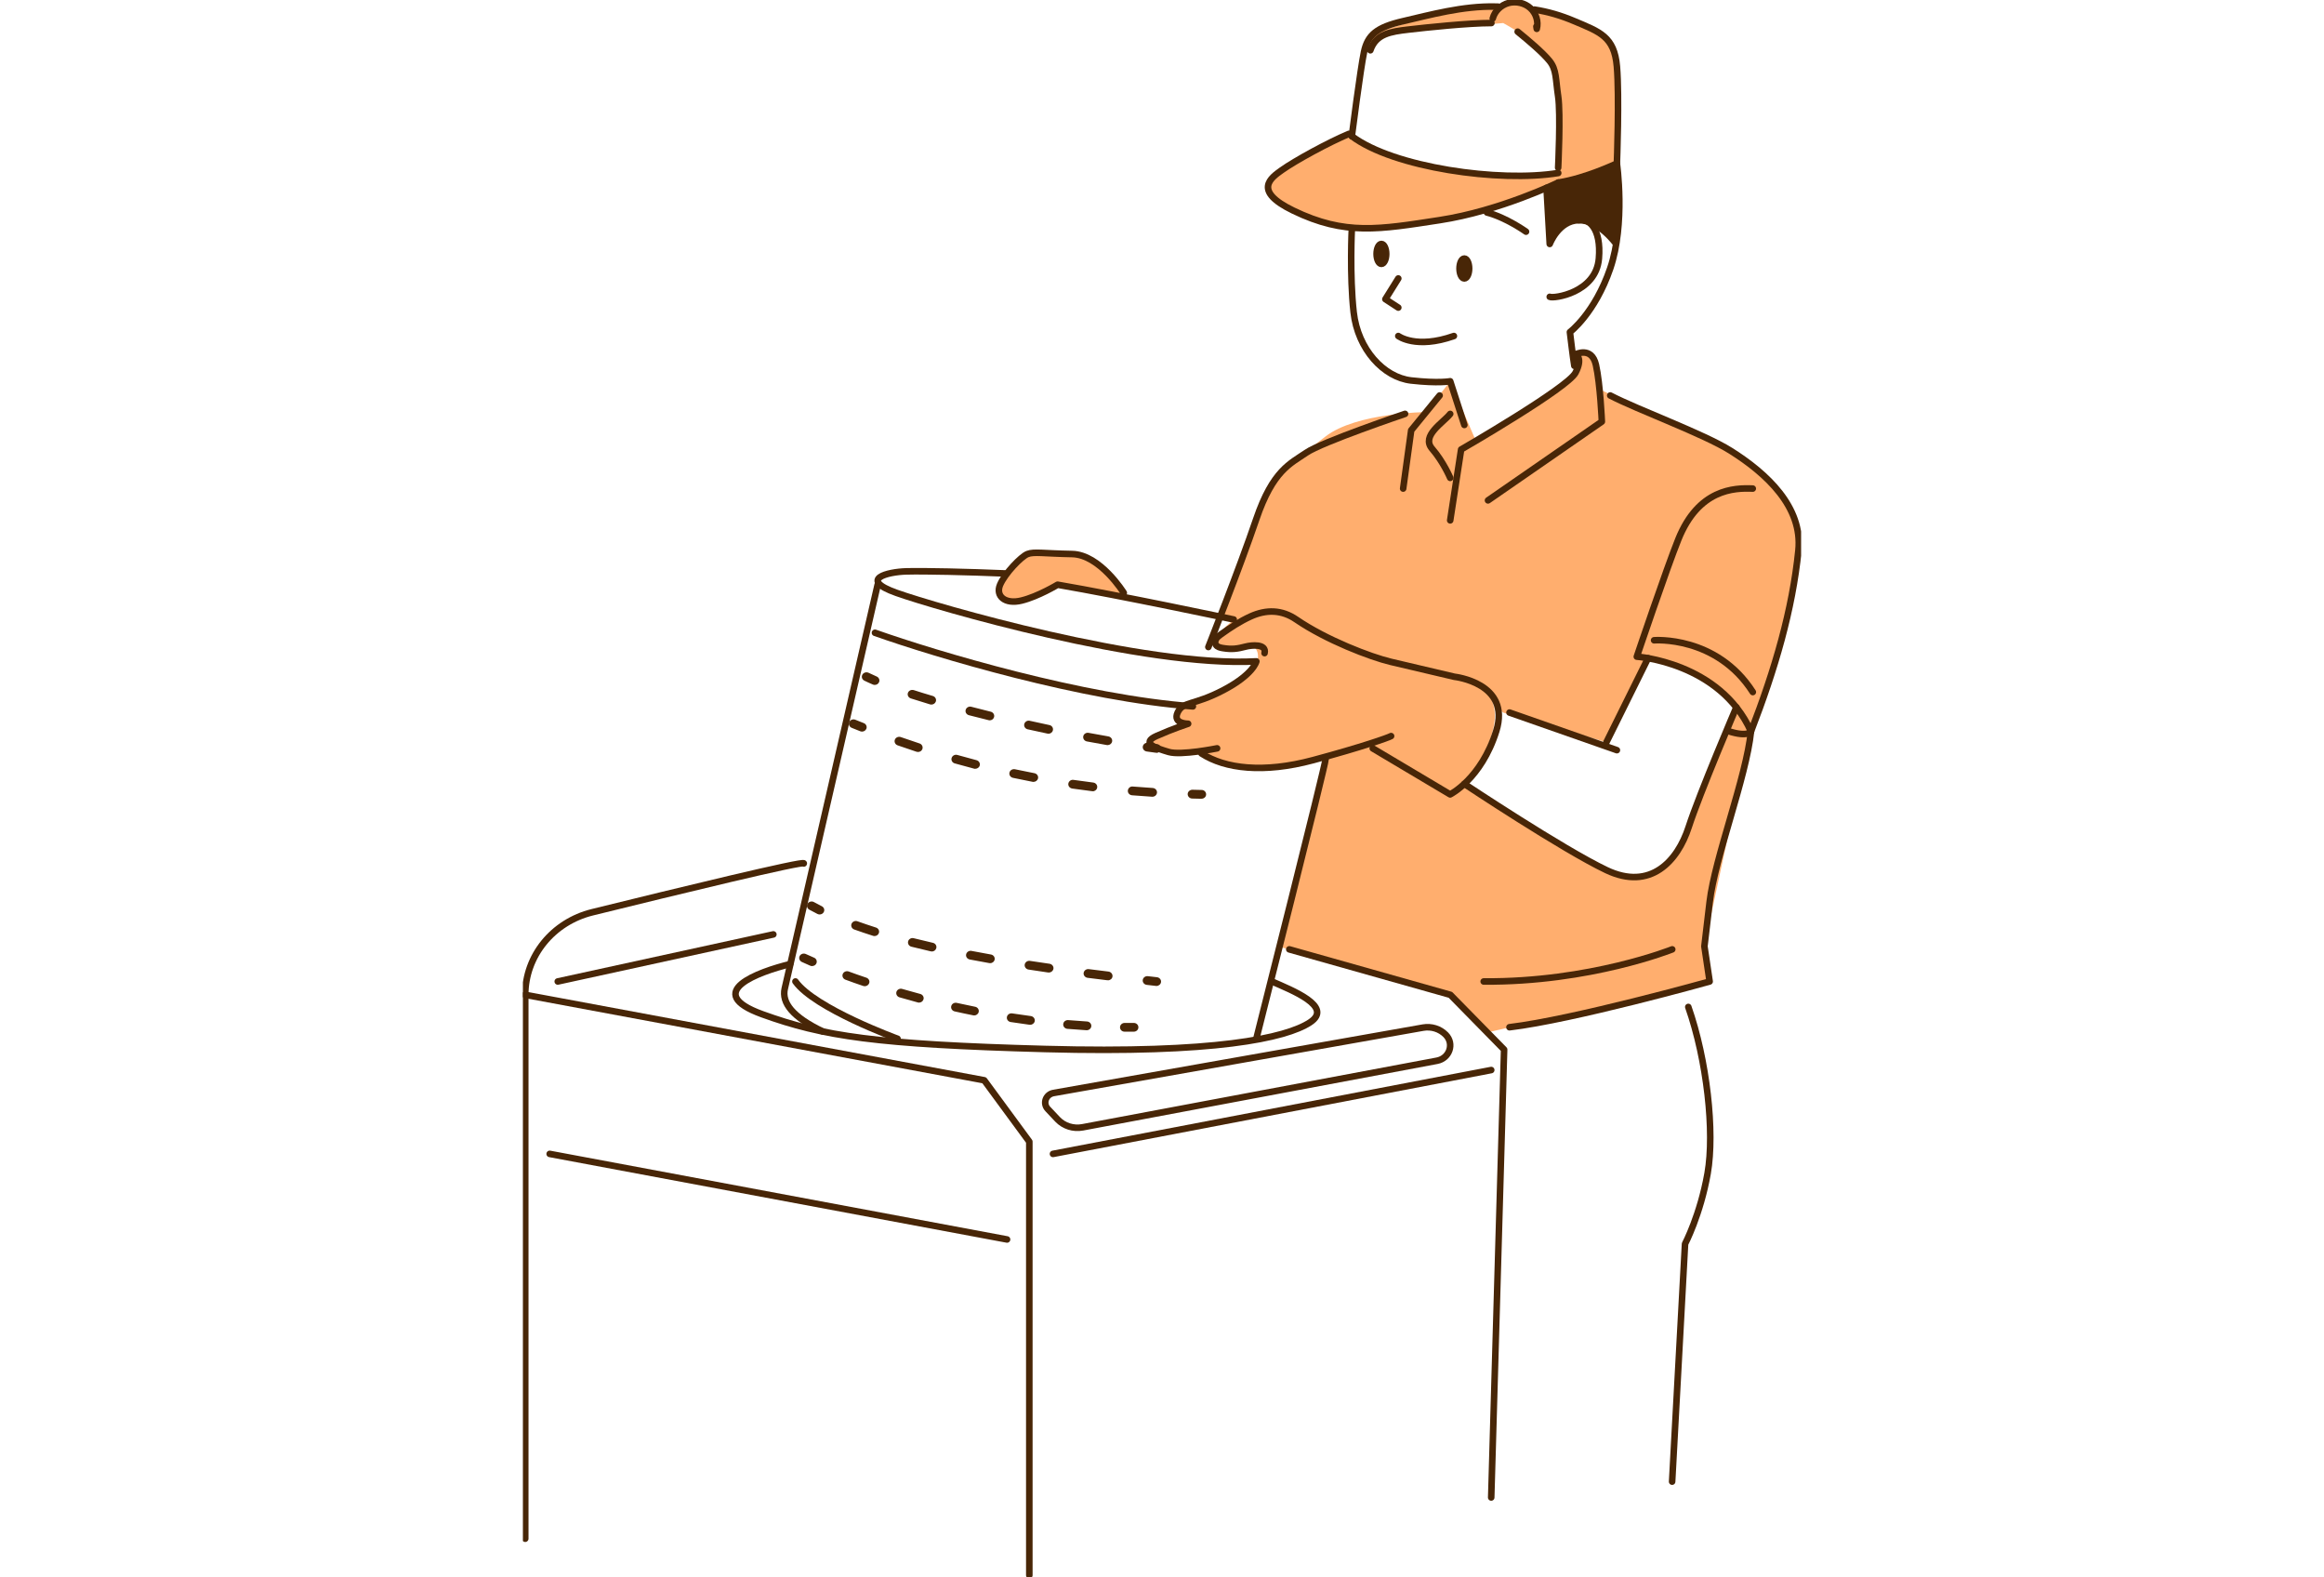 <svg width="280" height="190" viewBox="0 0 280 190" fill="none" xmlns="http://www.w3.org/2000/svg">
<g clip-path="url(#clip0_219_16338)">
<path d="M135.396 71.919C135.396 71.919 133.994 68.297 130.925 67.303C129.165 66.736 125.801 66.355 124.799 66.542C123.796 66.729 122.836 67.563 121.96 68.323C121.084 69.084 119.71 71.505 120.699 71.966C121.687 72.426 123.67 72.259 124.434 71.852C125.198 71.445 127.42 70.438 127.42 70.438L135.396 71.925V71.919Z" fill="#FFAE6E"/>
<path d="M162.518 16.123C162.518 16.123 155.656 19.665 154.429 20.492C153.203 21.32 151.738 22.894 153.7 24.088C155.663 25.282 156.462 26.763 161.452 27.337C166.443 27.91 168.924 27.29 172.288 26.91C175.652 26.53 187.743 21.993 187.743 21.993L188.409 20.626C188.409 20.626 180.061 21.84 172.618 20.112C165.174 18.384 162.525 16.13 162.525 16.13L162.518 16.123Z" fill="#FFAE6E"/>
<path d="M164.343 6.244C164.343 6.244 165.619 3.709 169.684 3.562C173.742 3.422 181.108 2.775 181.108 2.775C181.108 2.775 184.648 4.696 186.036 6.331C187.423 7.965 188.04 9.419 187.732 12.108C187.423 14.796 187.732 21.987 187.732 21.987C187.732 21.987 189.035 21.434 191.678 20.947C194.32 20.46 194.965 19.352 194.965 19.352C194.965 19.352 195.231 9.72 194.664 7.005C194.096 4.289 190.795 2.835 188.818 2.201C186.842 1.568 184.395 0.981 184.395 0.981C184.395 0.981 184.192 0.414 182.538 0.26C180.884 0.107 180.828 0.807 180.828 0.807C180.828 0.807 177.8 0.694 175.291 1.181C172.782 1.668 165.52 4.016 165.52 4.016L164.336 6.231L164.343 6.244Z" fill="#FFAE6E"/>
<path d="M186.327 22.628C186.39 22.815 186.713 29.386 186.713 29.386C186.713 29.386 187.617 26.664 189.671 26.524C191.724 26.384 194.339 28.912 194.339 28.912C194.339 28.912 195.039 30.286 195.06 26.844C195.081 23.402 194.962 19.359 194.962 19.359L188.521 21.848L186.32 22.628H186.327Z" fill="#482607"/>
<path d="M215.889 61.718C213.674 58.463 211.158 54.801 205.109 52.352C199.06 49.898 192.822 46.942 192.822 46.942C192.822 46.942 192.192 43.927 192.065 43.127C191.939 42.326 191.259 42.113 190.383 42.206L189.507 42.299C189.507 42.299 190.762 44.114 189.682 45.121C188.603 46.128 184.11 49.344 183.15 49.858C182.19 50.371 177.816 53.106 177.816 53.106L174.725 45.928L171.817 49.637C171.817 49.637 163.413 49.697 159.705 52.572C155.998 55.448 154.028 56.875 151.96 60.918C149.893 64.96 147.019 74.28 147.019 74.28L148.596 74.7C148.007 75.16 147.461 75.66 146.97 76.221C146.732 76.488 146.501 76.801 146.515 77.148C146.543 77.935 147.692 78.175 148.491 77.969C149.29 77.768 150.18 77.382 150.895 77.775C151.491 78.102 151.68 78.869 151.505 79.496C151.33 80.123 150.86 80.644 150.376 81.104C148.729 82.685 145.814 83.665 143.725 84.606C142.632 85.1 140.998 85.894 142.73 87.428C141.875 87.268 140.508 88.135 139.688 88.495C138.84 88.862 138.048 89.022 138.594 89.743C138.938 90.196 140.143 90.316 140.711 90.43C142.127 90.717 143.122 90.77 144.755 90.75C146.402 91.591 149.01 92.444 151.386 92.564C153.958 92.698 156.895 91.984 159.775 91.124L154.147 114.038L174.739 119.822L179.19 124.358C179.19 124.358 195.906 120.502 199.537 119.935C203.175 119.368 205.971 118.214 205.971 118.214L205.34 113.978C205.34 113.978 210.513 89.849 210.849 88.655C211.193 87.461 214.088 80.49 215.195 74.807C216.302 69.123 218.083 64.974 215.868 61.718H215.889ZM206.167 92.498C204.359 95.48 204.093 101.137 201.023 103.852C197.953 106.567 196.138 105.793 193.551 104.652C191.175 103.605 178.721 95.847 176.716 94.592C177.557 93.545 178.139 92.298 178.699 91.077C179.737 88.815 180.76 86.167 179.555 83.979C179.288 83.492 178.924 83.078 178.51 82.705C179.281 83.092 179.772 83.525 180.003 84.106C180.501 85.347 181.09 85.827 181.09 85.827L193.544 89.402L198.556 79.276C198.556 79.276 203.084 80.117 205.361 81.824C207.639 83.532 209.202 85.193 209.202 85.193C209.202 85.193 207.969 89.522 206.16 92.498H206.167Z" fill="#FFAE6E"/>
<path d="M63.281 185.338V119.83C63.281 115.147 66.603 111.058 71.362 109.884C81.378 107.415 97.106 103.586 96.84 104.006" stroke="#482607" stroke-width="0.79" stroke-linecap="round" stroke-linejoin="round"/>
<path d="M63.281 119.828L118.582 130.121L124.014 137.513V189.732" stroke="#482607" stroke-width="0.79" stroke-linecap="round" stroke-linejoin="round"/>
<path d="M126.867 138.988L179.665 128.889" stroke="#482607" stroke-width="0.79" stroke-linecap="round" stroke-linejoin="round"/>
<path d="M155.336 114.352L174.744 119.828L181.22 126.426L179.664 180.373" stroke="#482607" stroke-width="0.79" stroke-linecap="round" stroke-linejoin="round"/>
<path d="M173.129 127.768L130.431 135.787C129.324 135.994 128.181 135.633 127.424 134.833L126.247 133.585C125.602 132.905 125.994 131.818 126.941 131.651L171.447 123.779C172.456 123.599 173.487 123.926 174.188 124.64C175.246 125.72 174.643 127.481 173.129 127.768Z" stroke="#482607" stroke-width="0.79" stroke-linecap="round" stroke-linejoin="round"/>
<path d="M95.193 116.127C91.443 117.048 84.518 119.516 91.829 122.164C99.139 124.812 105.559 125.8 125.934 126.353C146.309 126.907 154.916 125.059 157.825 123.151C160.733 121.244 155.617 119.269 153.255 118.222" stroke="#482607" stroke-width="0.79" stroke-linecap="round" stroke-linejoin="round"/>
<path d="M95.836 118.221C98.163 121.483 108.137 125.118 108.137 125.118" stroke="#482607" stroke-width="0.79" stroke-linecap="round" stroke-linejoin="round"/>
<path d="M105.418 76.221C112.925 78.869 130.461 84.106 143.722 85.086" stroke="#482607" stroke-width="0.79" stroke-linecap="round" stroke-linejoin="round"/>
<path d="M105.741 70.432C105.741 70.432 94.934 117.361 94.548 119.082C94.163 120.803 95.501 122.511 99.132 124.246" stroke="#482607" stroke-width="0.79" stroke-linecap="round" stroke-linejoin="round"/>
<path d="M105.384 82.498C105.307 82.498 105.23 82.485 105.16 82.451C104.788 82.291 104.445 82.138 104.136 81.984C103.863 81.851 103.758 81.531 103.898 81.271C104.038 81.01 104.375 80.91 104.648 81.037C104.942 81.184 105.272 81.331 105.622 81.484C105.902 81.604 106.029 81.918 105.902 82.184C105.811 82.378 105.608 82.498 105.398 82.498H105.384Z" fill="#482607"/>
<path d="M133.443 89.749C133.443 89.749 133.373 89.749 133.345 89.742C132.553 89.602 131.754 89.462 130.955 89.308C130.653 89.255 130.457 88.975 130.513 88.688C130.569 88.401 130.864 88.214 131.165 88.274C131.964 88.421 132.756 88.568 133.541 88.701C133.842 88.755 134.046 89.028 133.99 89.315C133.94 89.569 133.709 89.749 133.443 89.749ZM126.308 88.374C126.266 88.374 126.231 88.374 126.189 88.361C125.397 88.194 124.605 88.021 123.82 87.847C123.518 87.781 123.336 87.494 123.406 87.214C123.476 86.934 123.77 86.747 124.072 86.82C124.857 86.994 125.642 87.167 126.434 87.334C126.735 87.394 126.925 87.681 126.854 87.968C126.798 88.214 126.567 88.381 126.315 88.381L126.308 88.374ZM119.229 86.76C119.18 86.76 119.138 86.76 119.089 86.74C118.29 86.54 117.505 86.347 116.734 86.146C116.439 86.066 116.264 85.779 116.348 85.499C116.432 85.219 116.734 85.052 117.028 85.132C117.792 85.333 118.57 85.533 119.369 85.726C119.663 85.799 119.846 86.086 119.768 86.373C119.705 86.613 119.481 86.767 119.229 86.767V86.76ZM112.227 84.872C112.171 84.872 112.115 84.866 112.059 84.846C111.246 84.605 110.475 84.365 109.739 84.125C109.451 84.032 109.29 83.731 109.388 83.458C109.486 83.184 109.802 83.038 110.089 83.124C110.818 83.358 111.582 83.598 112.388 83.832C112.682 83.918 112.844 84.219 112.752 84.492C112.675 84.719 112.458 84.866 112.22 84.866L112.227 84.872Z" fill="#482607"/>
<path d="M139.327 90.669C139.327 90.669 139.271 90.669 139.25 90.669C138.885 90.616 138.521 90.569 138.149 90.516C137.848 90.469 137.638 90.202 137.687 89.915C137.736 89.629 138.016 89.422 138.318 89.475C138.682 89.529 139.054 89.582 139.411 89.629C139.712 89.669 139.923 89.936 139.881 90.229C139.839 90.489 139.6 90.683 139.334 90.683L139.327 90.669Z" fill="#482607"/>
<path d="M103.856 88.121C103.786 88.121 103.716 88.108 103.646 88.082C103.302 87.948 102.959 87.808 102.615 87.668C102.335 87.555 102.202 87.241 102.321 86.974C102.44 86.707 102.763 86.581 103.05 86.694C103.393 86.834 103.73 86.967 104.073 87.101C104.354 87.214 104.494 87.521 104.375 87.795C104.284 87.995 104.08 88.121 103.863 88.121H103.856Z" fill="#482607"/>
<path d="M138.837 95.967C138.837 95.967 138.809 95.967 138.802 95.967C138.003 95.913 137.197 95.86 136.391 95.793C136.082 95.767 135.858 95.513 135.886 95.22C135.914 94.926 136.187 94.699 136.489 94.739C137.288 94.806 138.087 94.859 138.879 94.913C139.187 94.933 139.418 95.186 139.397 95.473C139.376 95.753 139.131 95.967 138.844 95.967H138.837ZM131.646 95.3C131.646 95.3 131.596 95.3 131.575 95.3C130.783 95.2 129.984 95.093 129.178 94.98C128.877 94.933 128.667 94.666 128.716 94.379C128.765 94.092 129.045 93.885 129.347 93.939C130.139 94.052 130.931 94.159 131.716 94.259C132.017 94.299 132.234 94.559 132.192 94.853C132.157 95.12 131.919 95.313 131.646 95.313V95.3ZM124.524 94.186C124.489 94.186 124.454 94.186 124.412 94.172C123.627 94.019 122.842 93.865 122.043 93.692C121.742 93.625 121.553 93.345 121.623 93.058C121.693 92.772 121.987 92.598 122.289 92.658C123.074 92.825 123.859 92.985 124.63 93.132C124.931 93.192 125.127 93.465 125.064 93.752C125.008 94.006 124.777 94.179 124.517 94.179L124.524 94.186ZM117.502 92.605C117.452 92.605 117.403 92.605 117.354 92.585C116.583 92.385 115.805 92.171 115.027 91.951C114.733 91.871 114.565 91.571 114.656 91.291C114.747 91.01 115.055 90.85 115.35 90.937C116.121 91.157 116.892 91.364 117.649 91.564C117.943 91.644 118.118 91.931 118.041 92.211C117.971 92.445 117.747 92.598 117.509 92.598L117.502 92.605ZM110.605 90.577C110.542 90.577 110.486 90.57 110.423 90.55C109.666 90.303 108.909 90.043 108.145 89.776C107.857 89.676 107.71 89.369 107.815 89.096C107.92 88.822 108.243 88.682 108.53 88.782C109.287 89.049 110.037 89.303 110.787 89.549C111.074 89.643 111.229 89.943 111.13 90.223C111.053 90.443 110.836 90.577 110.605 90.577Z" fill="#482607"/>
<path d="M144.762 96.212H144.748C144.377 96.206 144.005 96.199 143.634 96.186C143.325 96.179 143.087 95.932 143.094 95.639C143.101 95.345 143.374 95.125 143.669 95.125C144.04 95.138 144.405 95.145 144.776 95.152C145.084 95.152 145.323 95.398 145.316 95.692C145.316 95.979 145.063 96.206 144.762 96.206V96.212Z" fill="#482607"/>
<path d="M98.752 110.15C98.668 110.15 98.577 110.13 98.493 110.09C98.15 109.916 97.82 109.743 97.505 109.569C97.239 109.423 97.147 109.096 97.302 108.849C97.456 108.595 97.799 108.509 98.059 108.655C98.367 108.822 98.682 108.989 99.012 109.156C99.285 109.296 99.39 109.609 99.243 109.869C99.145 110.05 98.949 110.15 98.752 110.15Z" fill="#482607"/>
<path d="M133.482 118.074C133.482 118.074 133.433 118.074 133.412 118.074C132.634 117.981 131.842 117.88 131.036 117.78C130.734 117.74 130.517 117.474 130.559 117.187C130.601 116.9 130.881 116.693 131.183 116.733C131.989 116.833 132.781 116.933 133.552 117.027C133.853 117.067 134.07 117.327 134.035 117.62C134 117.887 133.762 118.081 133.482 118.081V118.074ZM126.375 117.14C126.375 117.14 126.319 117.14 126.291 117.14C125.506 117.027 124.714 116.913 123.922 116.786C123.62 116.74 123.41 116.466 123.459 116.179C123.508 115.893 123.795 115.692 124.097 115.739C124.889 115.859 125.674 115.979 126.452 116.086C126.753 116.133 126.963 116.4 126.921 116.686C126.879 116.947 126.641 117.14 126.375 117.14ZM119.296 116.013C119.296 116.013 119.226 116.013 119.191 116.006C118.406 115.866 117.621 115.719 116.836 115.572C116.534 115.512 116.338 115.239 116.401 114.952C116.464 114.665 116.758 114.478 117.053 114.538C117.831 114.685 118.609 114.832 119.394 114.972C119.695 115.025 119.891 115.299 119.835 115.586C119.786 115.839 119.555 116.019 119.289 116.019L119.296 116.013ZM112.273 114.605C112.231 114.605 112.189 114.605 112.14 114.592C111.355 114.412 110.577 114.225 109.806 114.031C109.511 113.958 109.336 113.664 109.413 113.384C109.49 113.104 109.792 112.931 110.093 113.011C110.85 113.204 111.621 113.384 112.399 113.564C112.7 113.631 112.883 113.918 112.805 114.205C112.742 114.445 112.518 114.612 112.266 114.612L112.273 114.605ZM105.369 112.751C105.313 112.751 105.25 112.744 105.194 112.724C104.402 112.47 103.638 112.217 102.916 111.957C102.628 111.85 102.488 111.55 102.593 111.276C102.706 111.003 103.021 110.863 103.308 110.969C104.016 111.223 104.766 111.476 105.537 111.723C105.832 111.817 105.986 112.117 105.888 112.39C105.811 112.61 105.593 112.751 105.362 112.751H105.369Z" fill="#482607"/>
<path d="M139.328 118.756C139.328 118.756 139.286 118.756 139.265 118.756L138.164 118.629C137.863 118.596 137.639 118.329 137.681 118.042C137.716 117.755 137.996 117.548 138.298 117.582L139.398 117.708C139.699 117.742 139.924 118.009 139.882 118.295C139.847 118.562 139.608 118.762 139.328 118.762V118.756Z" fill="#482607"/>
<path d="M97.851 116.368C97.774 116.368 97.697 116.354 97.619 116.321C97.255 116.167 96.918 116.014 96.603 115.867C96.33 115.741 96.211 115.427 96.344 115.16C96.477 114.9 96.806 114.787 97.087 114.913C97.395 115.053 97.725 115.2 98.082 115.354C98.362 115.474 98.481 115.787 98.355 116.054C98.264 116.248 98.061 116.361 97.851 116.361V116.368Z" fill="#482607"/>
<path d="M130.93 124.093C130.93 124.093 130.909 124.093 130.895 124.093C130.124 124.047 129.36 123.987 128.603 123.927C128.295 123.9 128.071 123.646 128.099 123.353C128.127 123.059 128.393 122.853 128.701 122.873C129.451 122.939 130.201 122.993 130.965 123.039C131.274 123.059 131.505 123.313 131.484 123.6C131.463 123.88 131.218 124.093 130.93 124.093ZM124.118 123.433C124.118 123.433 124.069 123.433 124.04 123.433C123.276 123.333 122.52 123.219 121.77 123.106C121.468 123.059 121.258 122.786 121.314 122.499C121.363 122.212 121.65 122.019 121.952 122.065C122.688 122.179 123.438 122.286 124.195 122.386C124.496 122.426 124.713 122.692 124.671 122.979C124.629 123.246 124.398 123.433 124.125 123.433H124.118ZM117.375 122.312C117.34 122.312 117.298 122.312 117.263 122.299C116.499 122.145 115.756 121.992 115.02 121.825C114.719 121.759 114.536 121.472 114.606 121.192C114.677 120.905 114.971 120.731 115.272 120.798C115.994 120.958 116.737 121.118 117.487 121.265C117.789 121.325 117.978 121.605 117.915 121.892C117.859 122.139 117.627 122.312 117.375 122.312ZM110.724 120.765C110.674 120.765 110.625 120.765 110.576 120.745C109.819 120.544 109.09 120.338 108.376 120.131C108.081 120.044 107.92 119.751 108.004 119.47C108.095 119.19 108.404 119.03 108.698 119.117C109.406 119.324 110.128 119.524 110.878 119.724C111.172 119.804 111.347 120.091 111.263 120.378C111.193 120.611 110.969 120.765 110.731 120.765H110.724ZM104.198 118.797C104.135 118.797 104.072 118.783 104.009 118.763C103.252 118.51 102.537 118.256 101.857 118.003C101.57 117.896 101.43 117.589 101.535 117.322C101.647 117.049 101.962 116.916 102.25 117.016C102.923 117.262 103.63 117.516 104.38 117.763C104.668 117.863 104.822 118.163 104.717 118.436C104.633 118.65 104.423 118.79 104.191 118.79L104.198 118.797Z" fill="#482607"/>
<path d="M136.469 124.267C136.14 124.267 135.818 124.267 135.488 124.267C135.18 124.267 134.935 124.027 134.942 123.733C134.942 123.446 135.194 123.213 135.495 123.213H135.502C135.867 123.213 136.238 123.22 136.603 123.213C136.911 123.213 137.156 123.446 137.156 123.74C137.156 124.033 136.911 124.267 136.603 124.267C136.554 124.267 136.512 124.267 136.462 124.267H136.469Z" fill="#482607"/>
<path d="M135.395 71.411C135.395 71.411 132.535 66.795 129.164 66.735C125.792 66.675 124.573 66.428 123.795 66.735C123.017 67.042 121.075 69.076 120.494 70.43C119.912 71.785 121.075 72.832 123.08 72.338C125.085 71.845 127.418 70.43 127.418 70.43C134.988 71.725 148.641 74.62 148.641 74.62" stroke="#482607" stroke-width="0.79" stroke-linecap="round" stroke-linejoin="round"/>
<path d="M167.6 88.662C167.277 88.849 164.173 89.956 158.215 91.557C152.257 93.158 147.603 92.605 144.758 90.757" stroke="#482607" stroke-width="0.79" stroke-linecap="round" stroke-linejoin="round"/>
<path d="M146.638 90.138C146.638 90.138 142.3 91.018 140.814 90.578C139.328 90.138 137.386 89.524 139.328 88.657C141.269 87.79 143.148 87.176 143.148 87.176C143.148 87.176 141.248 87.196 141.886 85.822C142.524 84.447 143.8 85.021 147.423 83.113C151.047 81.205 151.369 79.664 151.369 79.664C137.842 80.405 112.673 73.073 108.012 71.412C103.351 69.751 106.975 68.884 109.176 68.824C111.376 68.764 116.619 68.884 121.084 69.071" stroke="#482607" stroke-width="0.79" stroke-linecap="round" stroke-linejoin="round"/>
<path d="M152.357 78.671C152.63 77.497 150.724 77.717 150.114 77.877C149.084 78.144 148.453 78.25 147.325 78.064C147.009 78.01 146.652 77.93 146.491 77.67C146.35 77.45 146.399 77.163 146.533 76.943C146.666 76.723 146.883 76.563 147.1 76.409C148.243 75.589 149.385 74.842 150.668 74.254C152.56 73.394 154.439 73.427 156.177 74.621C159.765 77.083 165.127 79.144 167.594 79.725L175.227 81.519C175.227 81.519 182.089 82.26 180.274 88.05C178.458 93.84 174.715 95.688 174.715 95.688L165.394 90.145" stroke="#482607" stroke-width="0.79" stroke-linecap="round" stroke-linejoin="round"/>
<path d="M159.711 91.432C159.711 92.112 151.363 125.12 151.363 125.12" stroke="#482607" stroke-width="0.79" stroke-linecap="round" stroke-linejoin="round"/>
<path d="M169.283 49.852C169.283 49.852 159.253 53.24 157.375 54.535C155.497 55.829 153.366 56.629 151.354 62.54C149.343 68.45 145.586 77.936 145.586 77.936" stroke="#482607" stroke-width="0.79" stroke-linecap="round" stroke-linejoin="round"/>
<path d="M194.004 47.637C197.305 49.358 205.26 52.253 208.498 54.288C212.865 57.029 217.203 61.065 216.678 66.288C215.949 73.5 213.86 80.604 210.965 88.096" stroke="#482607" stroke-width="0.79" stroke-linecap="round" stroke-linejoin="round"/>
<path d="M210.964 88.096C210.383 93.673 206.612 103.299 205.981 108.642L205.35 113.985L205.981 118.221C205.981 118.221 189.531 122.824 181.863 123.732" stroke="#482607" stroke-width="0.79" stroke-linecap="round" stroke-linejoin="round"/>
<path d="M178.758 118.221C191.57 118.321 201.474 114.352 201.474 114.352" stroke="#482607" stroke-width="0.79" stroke-linecap="round" stroke-linejoin="round"/>
<path d="M203.409 121.289C205.645 127.653 206.612 136.339 205.736 141.328C204.86 146.318 203.017 149.827 203.017 149.827L201.461 178.465" stroke="#482607" stroke-width="0.79" stroke-linecap="round" stroke-linejoin="round"/>
<path d="M211.176 58.85C208.898 58.75 204.643 58.924 202.211 64.961C200.775 68.523 197.207 79.096 197.207 79.096C197.207 79.096 207.202 79.763 210.959 88.095C210.959 88.095 210.622 88.843 208.225 88.062" stroke="#482607" stroke-width="0.79" stroke-linecap="round" stroke-linejoin="round"/>
<path d="M198.561 79.277L193.543 89.404" stroke="#482607" stroke-width="0.79" stroke-linecap="round" stroke-linejoin="round"/>
<path d="M181.867 85.828C181.867 85.828 188.336 88.09 194.806 90.358" stroke="#482607" stroke-width="0.79" stroke-linecap="round" stroke-linejoin="round"/>
<path d="M174.723 62.679L176.04 54.14C176.04 54.14 188.853 46.749 189.82 44.901C190.787 43.053 189.82 42.686 189.82 42.686C189.82 42.686 191.761 41.672 192.28 43.947C192.799 46.222 192.995 50.785 192.995 50.785L179.278 60.271" stroke="#482607" stroke-width="0.79" stroke-linecap="round" stroke-linejoin="round"/>
<path d="M174.722 57.562C174.722 57.562 173.902 55.621 172.542 54.053C171.183 52.486 173.902 50.911 174.722 49.857" stroke="#482607" stroke-width="0.79" stroke-linecap="round" stroke-linejoin="round"/>
<path d="M173.449 47.637L170.022 51.833L169.055 58.85" stroke="#482607" stroke-width="0.79" stroke-linecap="round" stroke-linejoin="round"/>
<path d="M176.427 51.187L174.724 45.923C174.724 45.923 173.322 46.203 170.021 45.83C166.72 45.456 163.587 42.088 163.089 37.605C162.591 33.122 162.872 27.512 162.872 27.512" stroke="#482607" stroke-width="0.79" stroke-linecap="round" stroke-linejoin="round"/>
<path d="M168.47 33.541L166.914 36.036L168.47 37.05" stroke="#482607" stroke-width="0.79" stroke-linecap="round" stroke-linejoin="round"/>
<path d="M168.469 40.473C168.469 40.473 170.606 42.087 175.169 40.473" stroke="#482607" stroke-width="0.79" stroke-linecap="round" stroke-linejoin="round"/>
<path d="M166.433 31.786C166.755 31.786 167.015 31.249 167.015 30.585C167.015 29.922 166.755 29.385 166.433 29.385C166.112 29.385 165.852 29.922 165.852 30.585C165.852 31.249 166.112 31.786 166.433 31.786Z" fill="#482607" stroke="#482607" stroke-width="0.79" stroke-linecap="round" stroke-linejoin="round"/>
<path d="M176.425 33.542C176.747 33.542 177.007 33.005 177.007 32.341C177.007 31.678 176.747 31.141 176.425 31.141C176.104 31.141 175.844 31.678 175.844 32.341C175.844 33.005 176.104 33.542 176.425 33.542Z" fill="#482607" stroke="#482607" stroke-width="0.79" stroke-linecap="round" stroke-linejoin="round"/>
<path d="M179.148 25.596C181.475 26.196 183.858 27.904 183.858 27.904" stroke="#482607" stroke-width="0.79" stroke-linecap="round" stroke-linejoin="round"/>
<path d="M186.328 22.628L186.714 29.386C186.714 29.386 187.779 26.571 190.211 26.524C192.643 26.477 194.725 29.386 194.725 29.386L195.096 24.75L194.802 19.68C194.802 19.68 195.853 26.931 194.003 32.334C192.153 37.738 189.146 39.999 189.146 39.999C189.146 39.999 189.531 43.235 189.678 44.062" stroke="#482607" stroke-width="0.79" stroke-linecap="round" stroke-linejoin="round"/>
<path d="M186.715 35.755C187.149 35.989 192.287 35.295 192.637 31.139C192.946 27.497 191.404 26.249 190.212 26.523" stroke="#482607" stroke-width="0.79" stroke-linecap="round" stroke-linejoin="round"/>
<path d="M162.522 16.123C160.097 17.137 156.067 19.332 154.434 20.492C153.116 21.426 150.894 22.981 155.807 25.362C162.08 28.404 166.202 27.624 173.456 26.516C180.71 25.409 187.747 21.987 187.747 21.987" stroke="#482607" stroke-width="0.79" stroke-linecap="round" stroke-linejoin="round"/>
<path d="M162.871 16.404C167.889 20.193 180.674 21.994 187.739 20.84" stroke="#482607" stroke-width="0.79" stroke-linecap="round" stroke-linejoin="round"/>
<path d="M184.867 1.154C186.521 1.414 188.021 1.848 189.682 2.549C192.738 3.843 194.497 4.396 194.806 7.999C195.114 11.601 194.806 19.686 194.806 19.686C194.806 19.686 191.042 21.487 187.741 21.988" stroke="#482607" stroke-width="0.79" stroke-linecap="round" stroke-linejoin="round"/>
<path d="M162.871 16.404C162.871 16.404 163.908 8.273 164.343 6.245C164.778 4.217 165.85 3.29 169.053 2.549C172.256 1.809 176.237 0.701 180.169 0.795C180.281 0.795 180.393 0.795 180.506 0.801" stroke="#482607" stroke-width="0.79" stroke-linecap="round" stroke-linejoin="round"/>
<path d="M179.852 2.221C180.083 1.341 180.84 0.607 181.751 0.36C182.662 0.113 183.713 0.36 184.393 0.987C185.073 1.614 185.382 2.601 185.15 3.475C185.136 3.382 185.122 3.289 185.108 3.188" stroke="#482607" stroke-width="0.79" stroke-linecap="round" stroke-linejoin="round"/>
<path d="M182.852 3.816C184.015 4.764 185.886 6.325 186.713 7.365C187.541 8.406 187.414 9.513 187.73 11.608C188.045 13.703 187.73 20.2 187.73 20.2" stroke="#482607" stroke-width="0.79" stroke-linecap="round" stroke-linejoin="round"/>
<path d="M179.687 2.775C176.919 2.775 171.844 3.309 169.685 3.563C167.527 3.816 165.781 4.07 165.102 6.057" stroke="#482607" stroke-width="0.79" stroke-linecap="round" stroke-linejoin="round"/>
<path d="M176.426 94.419C176.426 94.419 188.278 102.304 193.556 104.812C198.833 107.321 202.113 103.752 203.452 99.629C204.791 95.507 209.199 85.193 209.199 85.193" stroke="#482607" stroke-width="0.79" stroke-linecap="round" stroke-linejoin="round"/>
<path d="M67.199 118.221L93.174 112.551" stroke="#482607" stroke-width="0.79" stroke-linecap="round" stroke-linejoin="round"/>
<path d="M66.227 138.988L121.331 149.295" stroke="#482607" stroke-width="0.79" stroke-linecap="round" stroke-linejoin="round"/>
<path d="M199.289 77.122C199.289 77.122 206.81 76.529 211.183 83.36" stroke="#482607" stroke-width="0.79" stroke-linecap="round" stroke-linejoin="round"/>
</g>
<defs>
<clipPath id="clip0_219_16338">
<rect width="154" height="190" fill="white" transform="translate(63)"/>
</clipPath>
</defs>
</svg>
